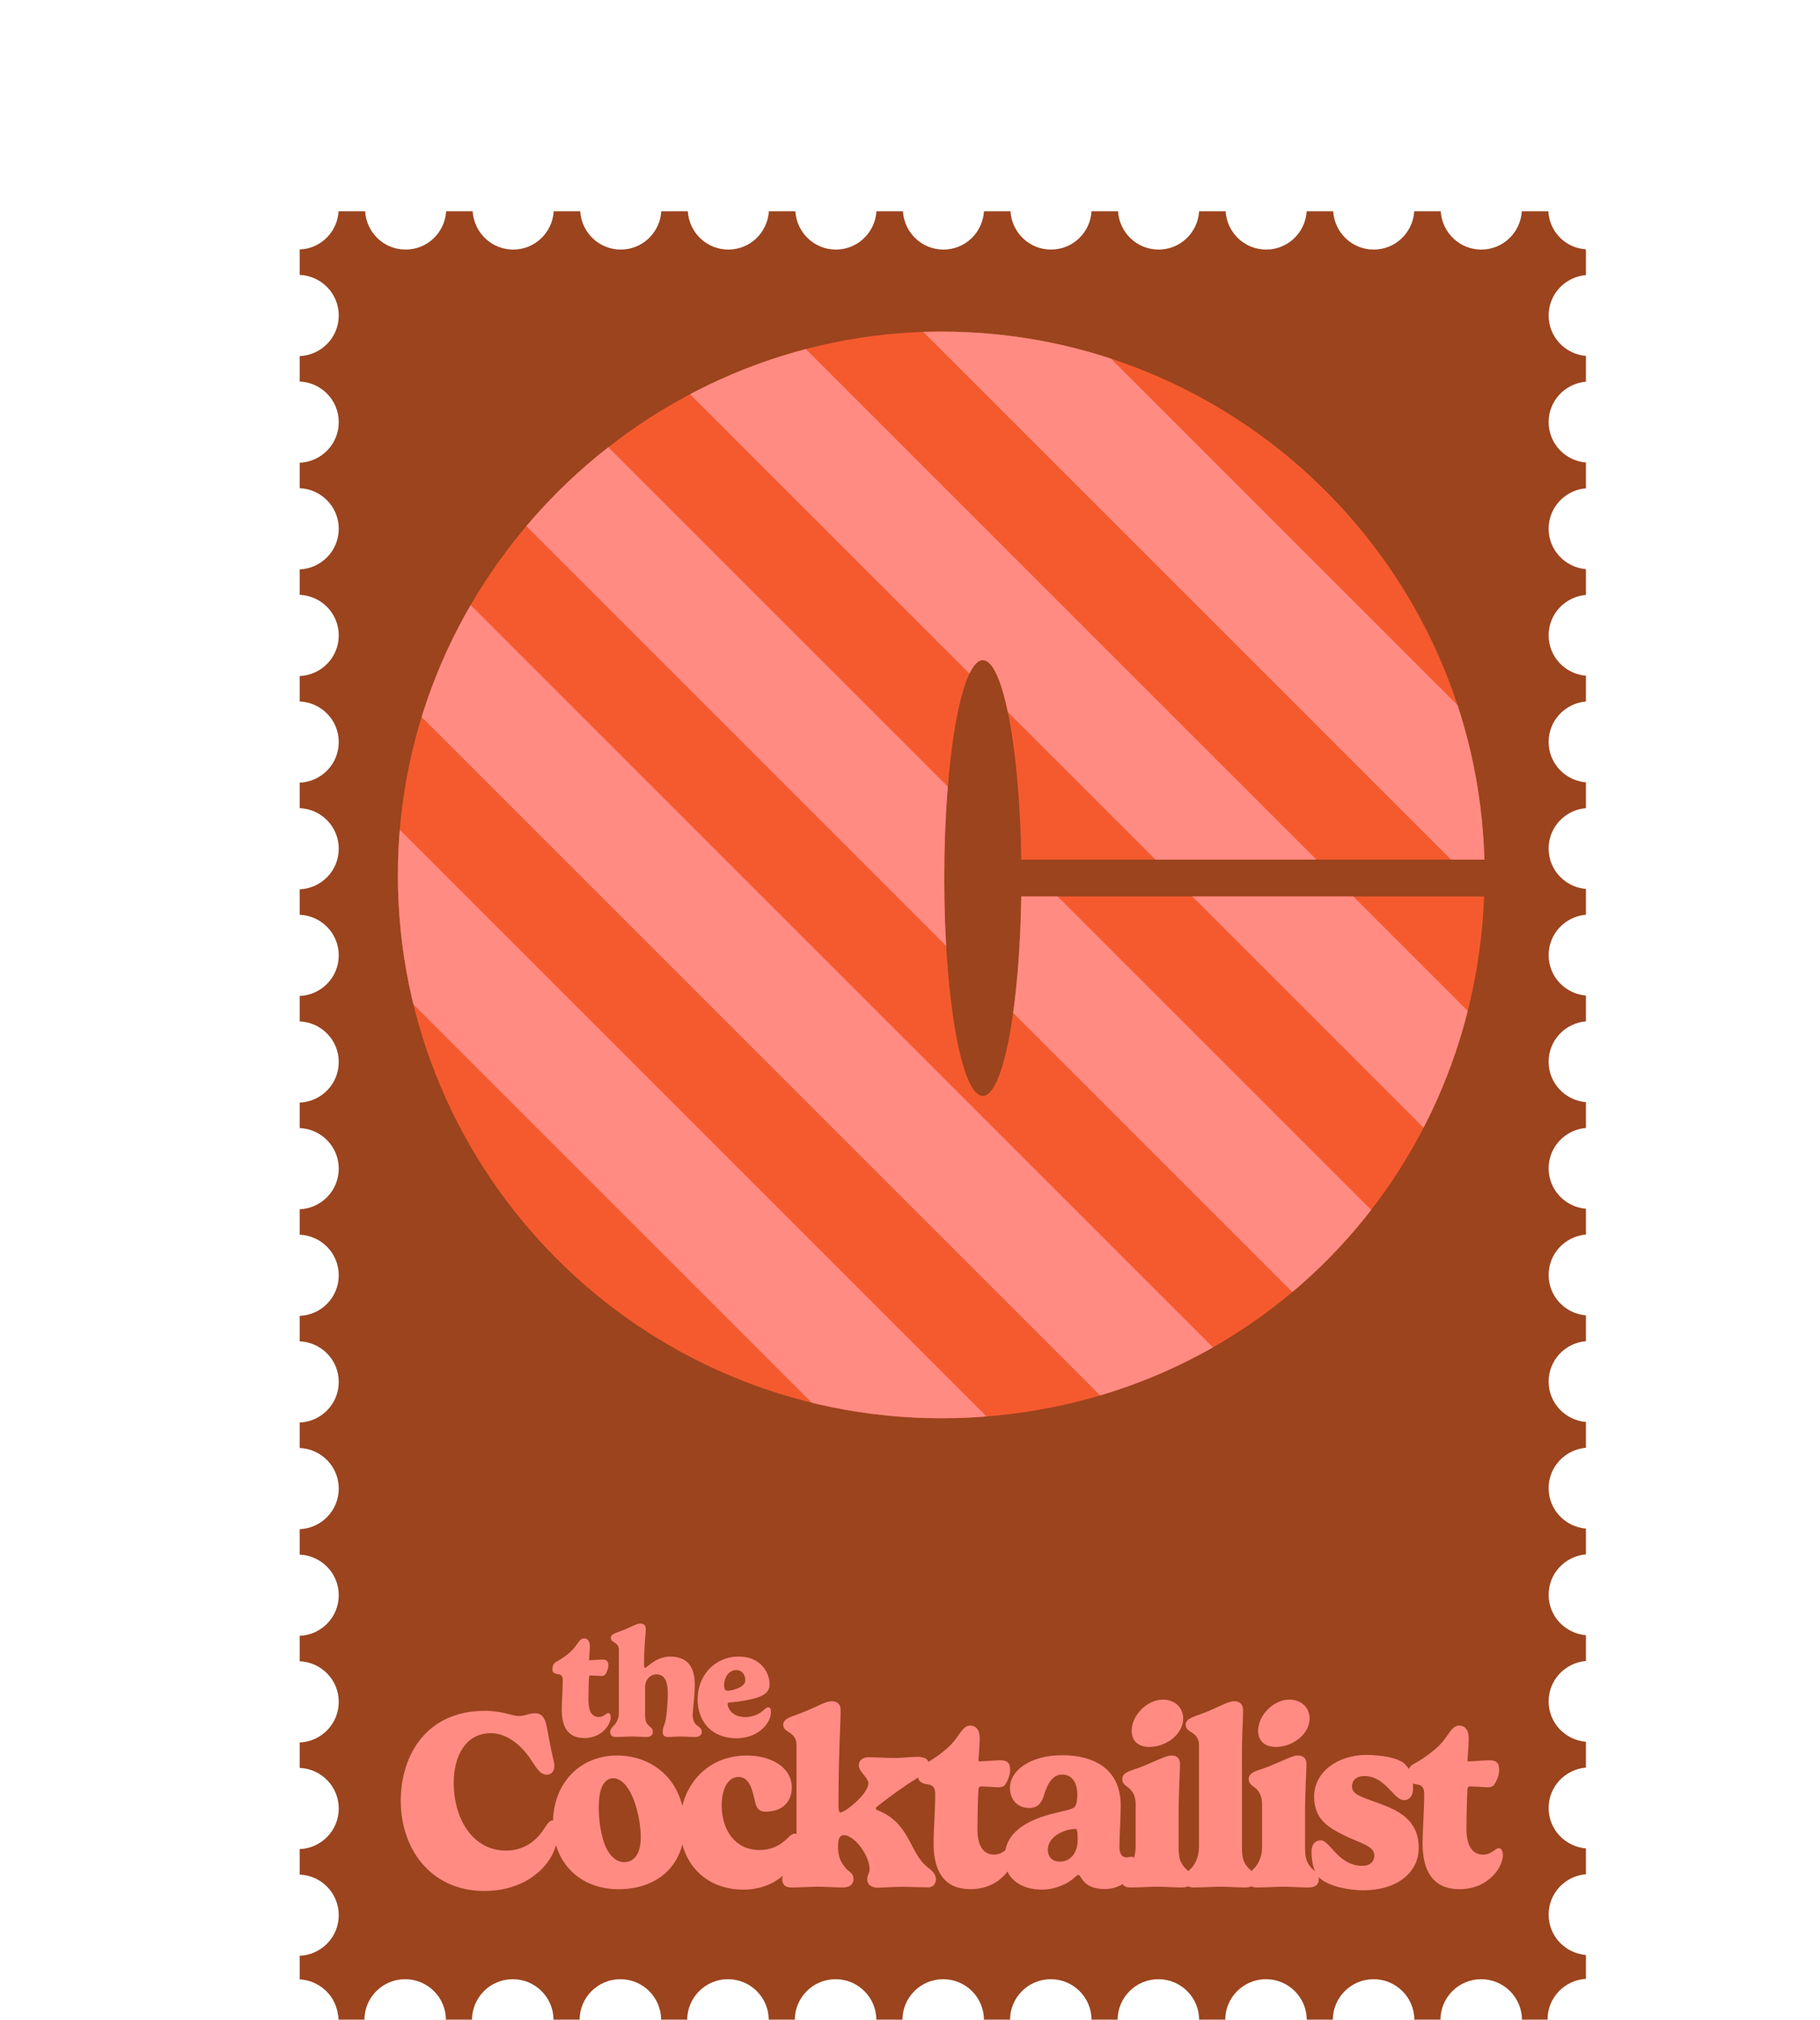<svg xmlns="http://www.w3.org/2000/svg" xmlns:xlink="http://www.w3.org/1999/xlink" viewBox="0 0 462.09 512.84"><defs><style>.e{fill:none;}.f{fill:#f55a2e;}.g{fill:#ff8b83;}.h{fill:#9b441e;}.i{clip-path:url(#d);}</style><clipPath id="d"><path class="e" d="M259.3,227.63c-.42,28.36-4.63,50.64-9.76,50.64-5.41,0-9.8-24.77-9.8-55.32s4.39-55.32,9.8-55.32c5.13,0,9.34,22.28,9.76,50.64h117.58c-2.06-74.39-63.01-134.07-137.9-134.07S101.02,145.97,101.02,222.16s61.77,137.96,137.96,137.96,134.97-58.83,137.84-132.49h-117.52Z"></path></clipPath></defs><g id="a"></g><g id="b"><g id="c"><g><path class="h" d="M392.92,512.84s0-.05,0-.08c0-5.51,4.32-9.97,9.74-10.29v-6.05c-5.3-.45-9.47-4.85-9.47-10.26s4.17-9.81,9.47-10.26v-6.55c-5.3-.45-9.47-4.85-9.47-10.26s4.17-9.81,9.47-10.26v-6.55c-5.3-.45-9.47-4.85-9.47-10.26s4.17-9.81,9.47-10.26v-6.55c-5.3-.45-9.47-4.85-9.47-10.26s4.17-9.81,9.47-10.26v-6.55c-5.3-.45-9.47-4.85-9.47-10.26s4.17-9.81,9.47-10.26v-6.55c-5.3-.45-9.47-4.85-9.47-10.26s4.17-9.81,9.47-10.26v-6.55c-5.3-.45-9.47-4.85-9.47-10.26s4.17-9.81,9.47-10.26v-6.55c-5.3-.45-9.47-4.85-9.47-10.26s4.17-9.81,9.47-10.26v-6.55c-5.3-.45-9.47-4.85-9.47-10.26s4.17-9.81,9.47-10.26v-6.55c-5.3-.45-9.47-4.85-9.47-10.26s4.17-9.81,9.47-10.26v-6.55c-5.3-.45-9.47-4.85-9.47-10.26s4.17-9.81,9.47-10.26v-6.55c-5.3-.45-9.47-4.85-9.47-10.26s4.17-9.81,9.47-10.26v-6.55c-5.3-.45-9.47-4.85-9.47-10.26s4.17-9.81,9.47-10.26v-6.55c-5.3-.45-9.47-4.85-9.47-10.26s4.17-9.81,9.47-10.26v-6.55c-5.3-.45-9.47-4.85-9.47-10.26s4.17-9.81,9.47-10.26v-6.55c-5.3-.45-9.47-4.85-9.47-10.26s4.17-9.81,9.47-10.26v-6.54c-1.86-.14-3.59-.72-5.05-1.71-2.59-1.75-4.3-4.64-4.5-7.95h-6.73c-.34,5.42-4.79,9.72-10.29,9.72s-9.95-4.3-10.29-9.72h-6.73c-.34,5.42-4.79,9.72-10.29,9.72s-9.95-4.3-10.29-9.72h-6.73c-.34,5.42-4.79,9.72-10.29,9.72s-9.95-4.3-10.29-9.72h-6.73c-.34,5.42-4.79,9.72-10.29,9.72s-9.95-4.3-10.29-9.72h-6.73c-.34,5.42-4.79,9.72-10.29,9.72s-9.95-4.3-10.29-9.72h-6.73c-.34,5.42-4.79,9.72-10.29,9.72s-9.95-4.3-10.29-9.72h-6.73c-.34,5.42-4.79,9.72-10.29,9.72s-9.95-4.3-10.29-9.72h-6.73c-.34,5.42-4.79,9.72-10.29,9.72s-9.95-4.3-10.29-9.72h-6.73c-.34,5.42-4.79,9.72-10.29,9.72s-9.95-4.3-10.29-9.72h-6.73c-.34,5.42-4.79,9.72-10.29,9.72s-9.95-4.3-10.29-9.72h-6.73c-.34,5.42-4.79,9.72-10.29,9.72s-9.95-4.3-10.29-9.72h-6.73c-.29,4.75-3.75,8.64-8.32,9.52-.5,.1-1.03,.13-1.56,.16v6.47c5.51,.23,9.92,4.74,9.92,10.31s-4.41,10.08-9.92,10.31v6.46c5.51,.23,9.92,4.74,9.92,10.31s-4.41,10.08-9.92,10.31v6.46c5.51,.23,9.92,4.74,9.92,10.31s-4.41,10.08-9.92,10.31v6.46c5.51,.23,9.92,4.74,9.92,10.31s-4.41,10.08-9.92,10.31v6.46c5.51,.23,9.92,4.74,9.92,10.31s-4.41,10.08-9.92,10.31v6.46c5.51,.23,9.92,4.74,9.92,10.31s-4.41,10.08-9.92,10.31v6.46c5.51,.23,9.92,4.74,9.92,10.31s-4.41,10.08-9.92,10.31v6.46c5.51,.23,9.92,4.74,9.92,10.31s-4.41,10.08-9.92,10.31v6.46c5.51,.23,9.92,4.74,9.92,10.31s-4.41,10.08-9.92,10.31v6.46c5.51,.23,9.92,4.74,9.92,10.31s-4.41,10.08-9.92,10.31v6.46c5.51,.23,9.92,4.74,9.92,10.31s-4.41,10.08-9.92,10.31v6.46c5.51,.23,9.92,4.74,9.92,10.31s-4.41,10.08-9.92,10.31v6.46c5.51,.23,9.92,4.74,9.92,10.31s-4.41,10.08-9.92,10.31v6.46c5.51,.23,9.92,4.74,9.92,10.31s-4.41,10.08-9.92,10.31v6.46c5.51,.23,9.92,4.74,9.92,10.31s-4.41,10.08-9.92,10.31v6.46c5.51,.23,9.92,4.74,9.92,10.31s-4.41,10.08-9.92,10.31v6c4.83,.25,8.78,3.78,9.63,8.42,.15,.63,.23,1.29,.25,1.96h6.55s0-.05,0-.08c0-5.72,4.63-10.35,10.35-10.35s10.35,4.63,10.35,10.35c0,.03,0,.05,0,.08h6.62s0-.05,0-.08c0-5.72,4.63-10.35,10.35-10.35s10.35,4.63,10.35,10.35c0,.03,0,.05,0,.08h6.62s0-.05,0-.08c0-5.72,4.63-10.35,10.35-10.35s10.35,4.63,10.35,10.35c0,.03,0,.05,0,.08h6.62s0-.05,0-.08c0-5.72,4.63-10.35,10.35-10.35s10.35,4.63,10.35,10.35c0,.03,0,.05,0,.08h6.62s0-.05,0-.08c0-5.72,4.63-10.35,10.35-10.35s10.35,4.63,10.35,10.35c0,.03,0,.05,0,.08h6.62s0-.05,0-.08c0-5.72,4.63-10.35,10.35-10.35s10.35,4.63,10.35,10.35c0,.03,0,.05,0,.08h6.62s0-.05,0-.08c0-5.72,4.63-10.35,10.35-10.35s10.35,4.63,10.35,10.35c0,.03,0,.05,0,.08h6.62s0-.05,0-.08c0-5.72,4.63-10.35,10.35-10.35s10.35,4.63,10.35,10.35c0,.03,0,.05,0,.08h6.62s0-.05,0-.08c0-5.72,4.63-10.35,10.35-10.35s10.35,4.63,10.35,10.35c0,.03,0,.05,0,.08h6.62s0-.05,0-.08c0-5.72,4.63-10.35,10.35-10.35s10.35,4.63,10.35,10.35c0,.03,0,.05,0,.08h6.62s0-.05,0-.08c0-5.72,4.63-10.35,10.35-10.35s10.35,4.63,10.35,10.35c0,.03,0,.05,0,.08h6.62Z"></path><g><g><g><path class="g" d="M123.04,434.42c4.74,0,6.79,1.31,8.78,1.31,1.51,0,2.5-.7,3.94-.7,2.85,0,2.91,2.75,3.65,6.57,.86,4.71,1.35,5.8,1.35,6.79,0,1.54-.93,2.24-1.92,2.24-1.92,0-2.88-2.18-4.45-4.42-2.91-4.04-6.44-6.12-9.77-6.12-6.44,0-9.42,5.89-9.42,12.59,0,9.39,5,17.23,13.23,17.23,5.35,0,8.39-3.33,9.93-5.89,.67-.99,1.22-1.76,1.89-1.76,1.06,0,1.47,1.41,1.47,2.59,0,2.4-.7,4.9-2.08,7.11-2.88,4.58-8.68,8.2-16.62,8.2-13.84,0-21.27-10.92-21.27-22.84s6.76-22.9,21.3-22.9Z"></path><path class="g" d="M156.7,445.76c9.03,0,17.1,6.34,17.1,17.81,0,10.79-7.56,16.14-16.72,16.14-10.15,0-16.69-7.01-16.69-16.72,0-10.22,6.85-17.23,16.3-17.23Zm-4.68,13.1c0,3.14,.48,7.14,1.76,10.09,1.12,2.47,2.79,3.88,4.71,3.88,2.15,0,4.2-1.6,4.2-6.37,0-3.14-.83-7.34-2.11-10.25-1.38-3.11-3.14-4.68-4.87-4.68-1.83,0-3.68,1.6-3.68,7.34Z"></path><path class="g" d="M189.57,445.76c6.34,0,11.47,3.07,11.47,8.14,0,3.46-2.31,6.12-6.57,6.12-1.57,0-2.37-.64-2.75-2.47-.61-2.59-1.28-6.34-4.16-6.34s-4.32,3.2-4.32,7.24c0,6.25,3.43,11.31,9.58,11.31,4.29,0,6.44-2.34,7.72-3.56,.42-.32,.8-.61,1.19-.61,1.02,0,1.22,1.12,1.22,2.31,0,5.61-5.45,11.92-14.22,11.92-9.93,0-16.11-7.14-16.11-16.37s6.25-17.68,16.98-17.68Z"></path><path class="g" d="M214.78,474.43c.74,.83,1.92,1.19,1.92,2.69,0,1.12-.67,2.15-2.72,2.15-1.89,0-4.39-.19-6.15-.19-2.34,0-4.45,.19-7.01,.19-1.6,0-2.21-.93-2.21-2.02,0-1.57,1.28-2.43,1.89-3.11,1.57-1.99,1.73-3.88,1.73-5.54v-25.69c0-1.73-1.22-2.66-2.02-3.11-.7-.45-1.35-.9-1.35-1.86,0-1.7,2.34-2.05,5.22-3.24,3.24-1.28,5.51-2.72,7.08-2.72,1.31,0,2.27,.67,2.27,2.24,0,4.1-.54,10.83-.54,24.15,0,1.67,.29,1.86,.51,1.86,1.06,0,7.08-4.64,7.08-7.46,0-1.28-2.43-2.98-2.43-4.42,0-1.67,1.31-2.15,2.47-2.15,2.18,0,4.29,.19,6.6,.19s3.56-.29,5.8-.29c.99,0,2.95,.1,2.95,2.11,0,1.51-1.6,2.43-3.36,3.52-2.69,1.63-6.5,4.36-9.74,6.92-.29,.26-.42,.38-.42,.54,0,.22,.19,.35,.48,.48,8.3,3.27,7.94,10.63,12.65,14.45,.35,.29,2.15,1.38,2.15,3.04,0,.61-.29,2.08-1.99,2.08s-4.58-.13-6.82-.13c-2.5,0-4.52,.22-5.93,.22-1.6,0-2.72-.77-2.72-2.11,0-1.02,.61-1.6,.61-2.59,0-1.89-1.02-3.91-2.21-5.57-1.44-2.02-3.27-3.07-4.16-3.07-1.41,0-1.63,1.09-1.63,2.91,0,2.66,.77,4.13,2.02,5.51Z"></path><path class="g" d="M248.16,464.4c0,3.68,1.15,6.53,4.26,6.53,1.44,0,2.37-.77,3.04-1.25,.32-.22,.54-.38,.9-.38,.54,0,1.06,.45,1.06,1.79,0,.74-.26,1.63-.67,2.56-1.25,2.66-4.64,6.05-10.31,6.05-6.85,0-9.42-4.68-9.42-11.72,0-2.85,.42-8.2,.42-12.43,0-1.41-.42-2.18-1.57-2.4-1.6-.22-2.72-.67-2.72-1.92s.22-2.59,1.6-3.3c2.34-1.28,4.61-2.95,6.25-4.48,2.72-2.59,3.24-5.29,5.35-5.29,1.31,0,2.4,.96,2.4,3.24,0,1.44-.32,5.25-.32,5.54,0,.19,.03,.32,.29,.32,.74,0,4.26-.29,5.16-.29,1.67,0,2.59,.45,2.59,2.47,0,1.25-.67,3.04-1.44,3.94-.22,.22-.7,.45-1.44,.45s-3.46-.22-4.55-.22c-.19,0-.54,.06-.61,.7-.13,1.44-.26,6.69-.26,10.09Z"></path><path class="g" d="M272.66,458.99c.45-.35,.86-1.12,.86-3.36,0-2.91-1.31-5.03-3.84-5.03-2.18,0-3.62,1.89-4.58,5.12-.58,1.89-1.41,3.36-3.84,3.36-2.63,0-4.84-1.79-4.84-5.19,0-4,4.74-8.2,13.29-8.2,7.72,0,14.83,3.24,14.83,12.78,0,4-.32,7.05-.32,10.6,0,1.15,.35,2.56,1.83,2.56,.54,0,.9-.19,1.38-.19,.42,0,.7,.64,.7,1.38,0,3.97-3.4,6.85-7.59,6.85-3.27,0-5.06-1.12-6.15-3.01-.16-.26-.35-.58-.61-.58-.29,0-.54,.29-.8,.54-1.92,1.79-5.22,3.2-8.36,3.2-5.38,0-9.55-2.72-9.55-8.1,0-5.06,3.43-8.17,8.97-10.22,3.84-1.38,7.62-1.76,8.62-2.53Zm.42,5.41c-1.09,0-2.24,.26-3.4,.77-2.08,.86-3.65,2.53-3.65,4.55,0,1.63,1.06,2.98,3.01,2.98,3.17,0,4.58-2.66,4.58-5.61,0-2.27-.22-2.69-.54-2.69Z"></path><path class="g" d="M299.25,461.07v8.04c0,2.82,.48,3.88,1.44,5,.93,1.12,2.05,1.38,2.05,3.01,0,1.28-.67,2.15-2.72,2.15s-4.26-.19-6.09-.19c-2.37,0-4.23,.19-7.01,.19-1.6,0-2.21-.93-2.21-2.02,0-1.57,1.28-2.43,1.89-3.11,1.57-1.99,1.73-3.88,1.73-5.54v-10.54c0-2.27-1.02-3.59-1.92-4.2-.7-.54-1.47-1.02-1.47-2.08,0-1.95,2.37-2.11,5.25-3.3,3.24-1.31,5.93-2.72,7.14-2.72,1.47,0,2.27,.64,2.27,2.21,0,2.21-.35,6.09-.35,13.1Zm-3.97-29.5c2.85,0,5.12,1.89,5.12,4.8,0,3.97-4.29,7.21-8.55,7.21-3.07,0-4.52-1.73-4.52-4.1,0-3.88,3.84-7.91,7.94-7.91Z"></path><path class="g" d="M315.33,447.55v21.56c0,2.82,.48,3.88,1.44,5,.93,1.12,2.05,1.38,2.05,3.01,0,1.28-.67,2.15-2.72,2.15-1.89,0-4.32-.19-6.09-.19-2.34,0-4.45,.19-7.01,.19-1.6,0-2.21-.93-2.21-2.02,0-1.57,1.28-2.43,1.89-3.11,1.57-1.99,1.73-3.88,1.73-5.54v-25.69c0-1.73-1.22-2.66-2.02-3.11-.7-.45-1.35-.9-1.35-1.86,0-1.7,2.34-2.05,5.22-3.24,3.24-1.28,5.51-2.72,7.08-2.72,1.31,0,2.27,.67,2.27,2.24,0,4.1-.29,4.07-.29,13.32Z"></path><path class="g" d="M331.35,461.07v8.04c0,2.82,.48,3.88,1.44,5,.93,1.12,2.05,1.38,2.05,3.01,0,1.28-.67,2.15-2.72,2.15s-4.26-.19-6.09-.19c-2.37,0-4.23,.19-7.01,.19-1.6,0-2.21-.93-2.21-2.02,0-1.57,1.28-2.43,1.89-3.11,1.57-1.99,1.73-3.88,1.73-5.54v-10.54c0-2.27-1.02-3.59-1.92-4.2-.7-.54-1.47-1.02-1.47-2.08,0-1.95,2.37-2.11,5.25-3.3,3.24-1.31,5.93-2.72,7.14-2.72,1.47,0,2.27,.64,2.27,2.21,0,2.21-.35,6.09-.35,13.1Zm-3.97-29.5c2.85,0,5.12,1.89,5.12,4.8,0,3.97-4.29,7.21-8.55,7.21-3.07,0-4.52-1.73-4.52-4.1,0-3.88,3.84-7.91,7.94-7.91Z"></path><path class="g" d="M356.75,448c1.63,1.63,2.02,3.68,2.02,6.28,0,1.79-1.02,2.82-2.27,2.82-1.09,0-2.02-.93-3.01-2.02-1.67-1.73-3.72-4.1-7.08-4.1-2.11,0-3.14,1.15-3.14,2.56,0,2.18,2.24,2.66,6.98,4.42,4.9,1.79,9.96,4.23,9.96,11.24,0,6.31-5.54,10.79-14.09,10.79-3.36,0-8.71-.9-11.15-3.2-1.12-.99-1.99-3.46-1.99-6.63,0-1.7,.8-2.85,2.37-2.85,.74,0,1.44,.64,2.18,1.41,1.79,1.92,4.13,5.06,8.36,5.06,1.99,0,3.04-1.09,3.04-2.66,0-2.5-3.65-3.04-7.91-5.22-3.52-1.79-7.37-3.81-7.37-9.71,0-6.28,6.02-10.57,13.26-10.57,3.36,0,8.14,.61,9.83,2.37Z"></path><path class="g" d="M372.32,464.4c0,3.68,1.15,6.53,4.26,6.53,1.44,0,2.37-.77,3.04-1.25,.32-.22,.54-.38,.9-.38,.54,0,1.06,.45,1.06,1.79,0,.74-.26,1.63-.67,2.56-1.25,2.66-4.64,6.05-10.31,6.05-6.85,0-9.42-4.68-9.42-11.72,0-2.85,.42-8.2,.42-12.43,0-1.41-.42-2.18-1.57-2.4-1.6-.22-2.72-.67-2.72-1.92s.22-2.59,1.6-3.3c2.34-1.28,4.61-2.95,6.25-4.48,2.72-2.59,3.24-5.29,5.35-5.29,1.31,0,2.4,.96,2.4,3.24,0,1.44-.32,5.25-.32,5.54,0,.19,.03,.32,.29,.32,.74,0,4.26-.29,5.16-.29,1.67,0,2.59,.45,2.59,2.47,0,1.25-.67,3.04-1.44,3.94-.22,.22-.7,.45-1.44,.45s-3.46-.22-4.55-.22c-.19,0-.54,.06-.61,.7-.13,1.44-.26,6.69-.26,10.09Z"></path></g><g><path class="g" d="M149.42,432c0,2.24,.7,3.98,2.6,3.98,.88,0,1.44-.47,1.85-.76,.2-.14,.33-.23,.55-.23,.33,0,.64,.27,.64,1.09,0,.45-.16,1-.41,1.56-.76,1.62-2.83,3.69-6.28,3.69-4.18,0-5.74-2.85-5.74-7.14,0-1.74,.25-5,.25-7.57,0-.86-.25-1.33-.96-1.46-.98-.14-1.66-.41-1.66-1.17s.14-1.58,.98-2.01c1.42-.78,2.81-1.79,3.8-2.73,1.66-1.58,1.97-3.22,3.26-3.22,.8,0,1.46,.59,1.46,1.97,0,.88-.2,3.2-.2,3.38,0,.12,.02,.2,.18,.2,.45,0,2.6-.18,3.14-.18,1.01,0,1.58,.27,1.58,1.5,0,.76-.41,1.85-.88,2.4-.14,.14-.43,.27-.88,.27s-2.11-.14-2.77-.14c-.12,0-.33,.04-.37,.43-.08,.88-.16,4.08-.16,6.15Z"></path><path class="g" d="M157.14,418.9c0-1.05-.74-1.62-1.23-1.89-.43-.27-.82-.55-.82-1.13,0-1.03,1.42-1.25,3.18-1.97,1.97-.78,3.36-1.66,4.31-1.66,.8,0,1.39,.41,1.39,1.37,0,1.21-.45,4.18-.45,9.03,0,.68,.16,.82,.31,.82,.47,0,2.67-2.83,6.34-2.83,4.47,0,6.24,2.77,6.24,7.12,0,2.89-.53,6.28-.53,7.73,0,.98,.31,1.97,.96,2.54,.74,.62,1.35,.78,1.35,1.72,0,.78-.55,1.31-1.78,1.31s-2.3-.12-3.41-.12c-1.44,0-1.99,.12-3.47,.12-.94,0-1.27-.57-1.27-1.23,0-.92,.33-1.68,.51-2.17,.39-1.11,.78-4.64,.78-7.73,0-3.32-.98-4.78-2.93-4.78-1.15,0-2.83,1-2.83,3.26v6.46c0,1.72,.1,2.36,.68,3.04s1.27,.84,1.27,1.83c0,.78-.43,1.31-1.66,1.31s-2.42-.12-3.53-.12c-1.44,0-2.58,.12-4.27,.12-.98,0-1.35-.57-1.35-1.23,0-.96,.78-1.48,1.15-1.89,.96-1.21,1.05-2.36,1.05-3.38v-15.65Z"></path><path class="g" d="M185.28,432.29c-.37,.02-.53,.1-.53,.37,0,1.25,1.29,3.34,4.45,3.34,2.58,0,4.08-1.19,5.07-2.11,.27-.21,.59-.37,.82-.37,.41,0,.66,.39,.66,1.23,0,2.75-3.2,6.63-8.74,6.63-6.21,0-9.89-4.12-9.89-9.93s4.16-10.81,10.48-10.81c5.74,0,7.81,4.33,7.81,7.02,0,1.44-.76,2.28-1.85,2.85-2.19,1.13-6.3,1.62-8.27,1.78Zm1.64-8.23c-1.89,0-3.08,1.95-3.08,3.92,0,.84,.27,1.33,.86,1.33,1,0,3.28-.57,4.16-1.64,.25-.31,.37-.64,.37-1.09,0-1.42-.94-2.52-2.3-2.52Z"></path></g></g><path class="f" d="M259.3,227.63c-.42,28.36-4.63,50.64-9.76,50.64-5.41,0-9.8-24.77-9.8-55.32s4.39-55.32,9.8-55.32c5.13,0,9.34,22.28,9.76,50.64h117.58c-2.06-74.39-63.01-134.07-137.9-134.07S101.02,145.97,101.02,222.16s61.77,137.96,137.96,137.96,134.97-58.83,137.84-132.49h-117.52Z"></path><g class="i"><g><rect class="g" x="131.31" y="83.7" width="28.9" height="383.38" transform="translate(-152.04 183.73) rotate(-45)"></rect><rect class="g" x="173.95" y="51.3" width="28.9" height="383.38" transform="translate(-116.63 204.39) rotate(-45)"></rect><rect class="g" x="216.6" y="18.89" width="28.9" height="383.38" transform="translate(-81.23 225.05) rotate(-45)"></rect><rect class="g" x="259.24" y="-13.52" width="28.9" height="383.38" transform="translate(-45.82 245.71) rotate(-45)"></rect><rect class="g" x="301.88" y="-45.93" width="28.9" height="383.38" transform="translate(-10.42 266.37) rotate(-45)"></rect></g></g></g></g></g></g></svg>